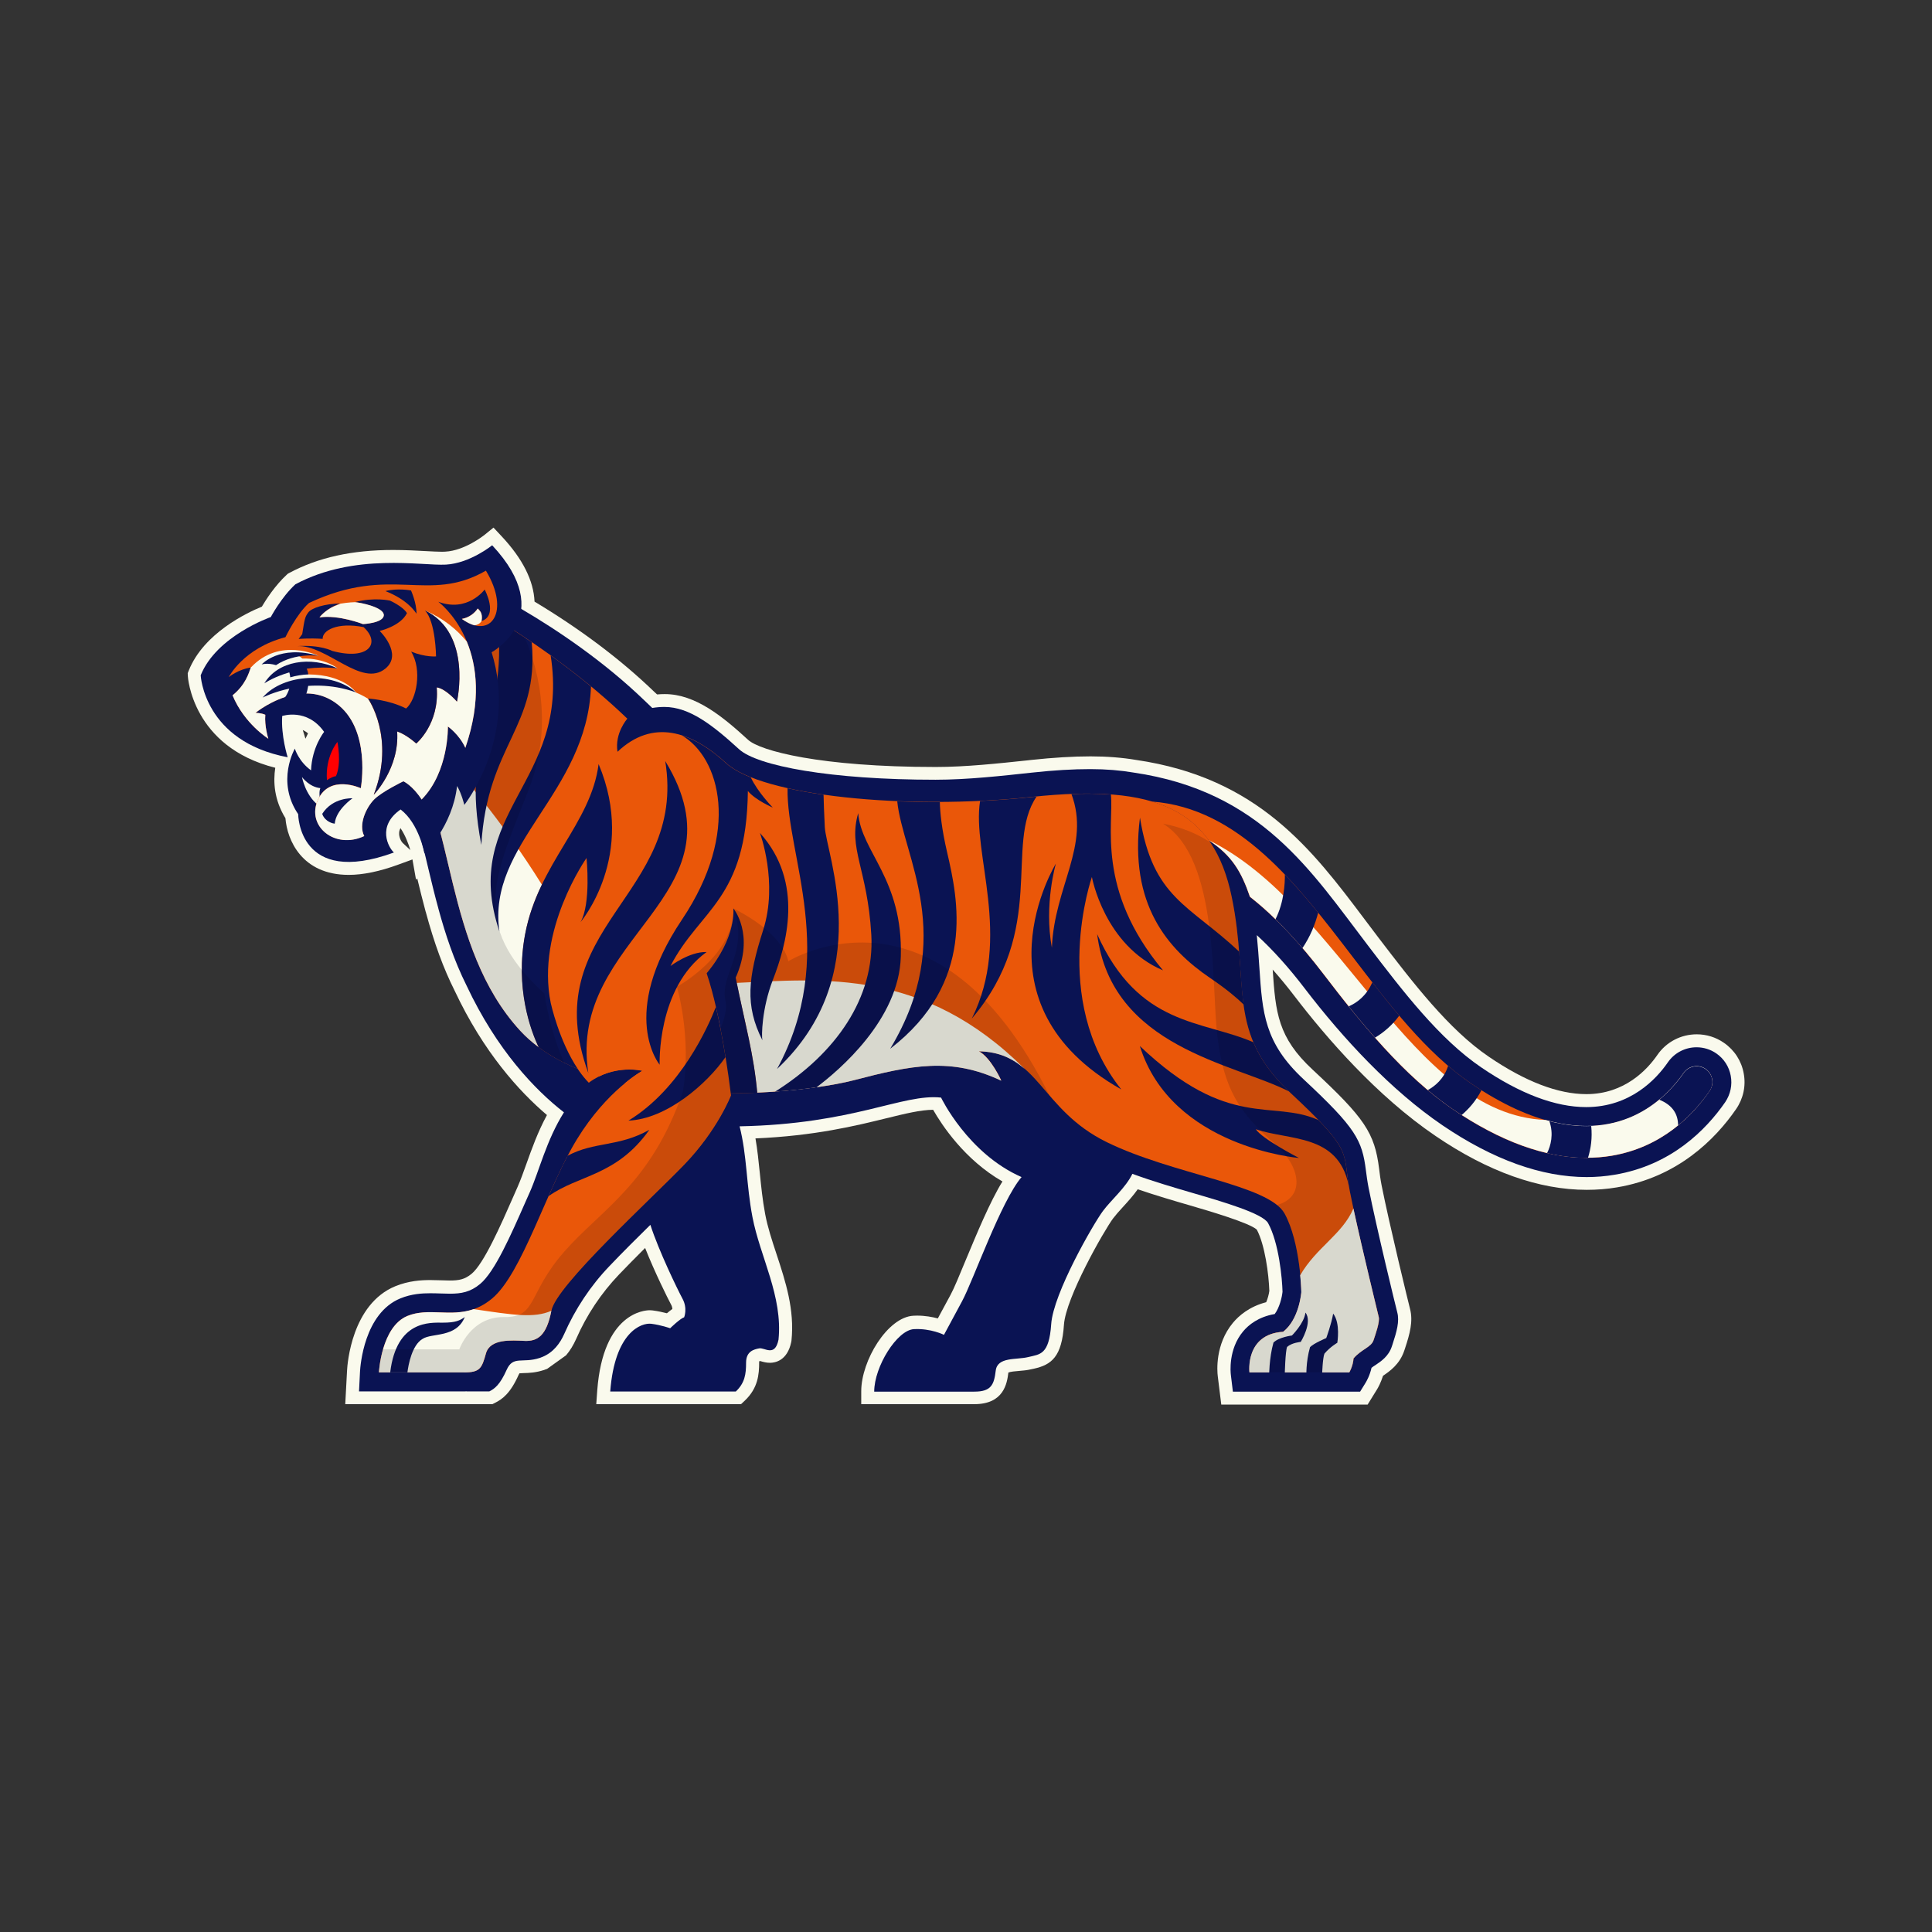 <?xml version="1.0" encoding="UTF-8"?>
<!-- Generator: Adobe Illustrator 27.7.0, SVG Export Plug-In . SVG Version: 6.00 Build 0)  -->
<svg xmlns="http://www.w3.org/2000/svg" xmlns:xlink="http://www.w3.org/1999/xlink" version="1.1" id="Layer_1" x="0px" y="0px" width="1728px" height="1728px" viewBox="0 0 1728 1728" style="enable-background:new 0 0 1728 1728;" xml:space="preserve">
<rect x="0" y="0" width="1728" height="1728" fill="#333333" stroke="none"/>
<style type="text/css">
	.st0{fill:#FAFAED;}
	.st1{fill:#0A1353;}
	.st2{fill:#EA5709;}
	.st3{opacity:0.14;fill:#02040F;}
	.st4{fill:#FF0001;}
</style>
<g>
	<path class="st0" d="M1092.3,1256.1l-3.1-25.1c-0.6-4.6-2.5-28.5,13.5-47.8c5.4-6.5,14.8-14.6,29.8-18.5c1.3-3,2.4-7,2.8-10.1   c-0.5-14.9-3.9-41-11.2-54.8c-6.5-6.1-43.8-17-59.9-21.7c-14.5-4.2-30.5-8.9-46.6-14.4c-4.1,5.8-8.9,11.1-13.4,16   c-3.3,3.6-6.4,7.1-8.6,10c-8.3,11.2-42.4,71-44,95.2c-1.9,28.5-11,35.8-27,39.3c-0.8,0.2-1.6,0.3-2.4,0.5   c-3.7,0.9-7.4,1.2-11.1,1.5c-2.8,0.2-7.2,0.6-9.2,1.4c-1.2,9.8-4.1,28.3-30.5,28.3H770.3v-11.6c0-27.3,23.5-66.3,46.7-67.5   c1.1-0.1,2.1-0.1,3.2-0.1c7.2,0,13.7,1.2,18.6,2.5c2.8-5.2,6.7-12.5,11.5-21.3c3-5.5,7.8-17.2,13.4-30.7   c9.9-23.7,21.6-52.1,32.9-70.5c-34-19.5-54.4-50.8-62-64.1c-11.3,0.1-24.8,3.4-41.9,7.6c-27.3,6.7-63.8,15.7-117,18   c1.8,10.3,2.8,20.5,3.9,31.1c1.2,11.8,2.4,24,4.8,36.7c2.2,11.7,6.1,23.5,10.2,35.9c8,24.3,16.2,49.4,13.3,77.2l-0.1,0.6l-0.1,0.6   c-3.5,16.8-14.5,18.6-19,18.6c-3.3,0-6.1-0.8-8.2-1.4c-0.2-0.1-0.4-0.1-0.6-0.2c-0.3,0.1-0.7,0.2-0.9,0.3c0,0.2,0,0.5,0,0.9   c0,10.7-1,23-12.8,34.2l-3.4,3.2H533.3l0.9-12.5c5.3-69.4,42.5-71.5,46.8-71.5c1.1,0,2,0.1,3,0.2c4.6,0.6,9,1.6,12.5,2.5   c1.8-1.5,3.4-2.8,4.9-3.9c-0.1-1.1-0.4-2.5-1.2-3.9c-3.1-5.8-14.6-28.9-23.2-50.6c-8.9,8.9-16.7,16.8-23.4,23.8   c-16,16.8-28.9,36.1-38.3,57.6c-2.5,5.6-5.5,10.5-9,14.6l-16.9,12.1c-0.5,0.2-0.9,0.4-1.4,0.5c-0.4,0.2-0.9,0.3-1.3,0.5   c-7.6,2.5-13.7,2.7-18.2,2.8c-1.3,0-3,0.1-3.9,0.2c-0.2,0.3-0.4,0.7-0.7,1.3c-7.4,16.6-14.5,21.8-21.1,25.1l-2.4,1.2H308.8l1.6-30   c0.3-6.1,4.2-59.5,43.2-75.5c11.8-4.8,22.9-5.5,31.2-5.5c3.3,0,6.5,0.1,9.6,0.2c2.7,0.1,5.3,0.2,7.8,0.2c8.2,0,13.4-0.9,19.6-6   c11-9.1,26.2-43.7,37.3-69l4-9.1c2.5-5.7,5-12.6,7.6-19.9c4.9-13.7,10.3-28.9,18.5-44c-24.7-21-56.7-56.1-82.6-111.3   c-10-19.9-18.2-42.3-25.8-70.4l-0.1-0.2c-2.7-10-5.2-20.1-7.5-29.7l-1.1,1.1l-3.2-18.1l-12.6,4.6c-16.6,6.1-31.6,9.2-44.4,9.2   c-42,0-55.1-31.3-56.6-50.7c-10.2-16.5-11-32.7-9.1-45.1C171.8,668,168,605.3,168,604.6l-0.1-2.5l0.9-2.3   c13.4-33.6,52.4-51.9,65.4-57.2c3.7-6.3,11.9-19,22.2-28.5l1.1-1l1.3-0.7c25.8-13.8,56.2-20.5,92.9-20.5c10.8,0,20.8,0.6,28.9,1   c5.8,0.3,10.9,0.6,14.8,0.6c1,0,2,0,2.9-0.1c17.4-0.9,34.5-14.6,34.7-14.7l8.4-6.8l7.4,7.9c18.7,20,28.5,39.6,29.3,58.3   c41,24.6,76.9,51.6,106.8,80.4l2.8,2.6c2.3-0.2,4.6-0.3,6.9-0.3c27.5,0,51.9,20.2,74.5,40.9c10.7,9.8,64.2,24.3,167.9,24.3   c26.9,0,56.1-3.2,81.8-5.9l3.5-0.4c19.8-2.1,37.2-3.2,53.2-3.2c14.5,0,28.2,1.1,40.7,3.2c109.2,16,157.5,80.3,204.3,142.5   c4.1,5.5,8.2,10.9,12.3,16.3c30.9,40.4,62.8,82.2,98.9,106.7c32.6,22.2,61.9,33.4,87.2,33.4c34.2,0,54.5-22,63.5-35.1   c8-11.6,21.1-18.4,35.2-18.4c8.7,0,17.1,2.6,24.3,7.6c9.4,6.5,15.7,16.2,17.7,27.4c2.1,11.2-0.4,22.6-6.9,32   c-18.5,26.8-52.1,60.8-106.5,69.9c-8.8,1.5-17.9,2.2-27,2.2c-42.7,0-88.3-16.2-135.4-48.3c-52.4-35.6-97.4-87.6-126-125   c-6.5-8.5-13-16.4-19.5-23.7c2.6,38.7,4.7,60.7,35.7,89.5c46.6,43.3,55.5,56.6,59.5,88.7c0.5,4.2,1.1,9,2.2,14.7   c7,35.2,24.3,106.3,25.4,110.4c3,11.2-0.2,22.7-4.4,35.4l-0.6,1.8c-4.1,12.7-13.5,19-19.1,22.8c-2,6.3-4.5,10.8-5.4,12.2l-8.4,13.6   H1092.3z M358.2,740.7c-0.7,1.3-1.1,2.6-1.2,3.9c-0.4,4.4,2.2,8.5,3.2,9.4l6.8,6.3C365.4,754.8,362.5,747.1,358.2,740.7z    M273.2,660.7c0.8-1.8,1.6-3.4,2.3-4.8c-1.5-1.2-3-2.2-4.7-3L273.2,660.7z"></path>
	<g>
		<path class="st1" d="M1548,962.2c-1.5-8.2-6.1-15.3-12.9-20c-5.2-3.6-11.3-5.5-17.7-5.5c-10.2,0-19.8,5-25.6,13.4    c-10.3,15-33.6,40.1-73.1,40.1c-27.6,0-59.1-11.9-93.7-35.4c-37.7-25.6-70.2-68.1-101.6-109.3c-50.4-65.9-95.2-137.7-209.4-154.5    c-11.8-2-24.7-3.1-38.8-3.1c-15.6,0-32.6,1-51.9,3.1c-26.9,2.9-57.9,6.4-86.6,6.4c-93.8,0-159.3-12.3-175.7-27.3    c-23.4-21.4-44.3-37.8-66.7-37.8c-3.7,0-7.3,0.3-10.9,0.9l-6.8-6.5C503.2,556,412.2,516.2,408.5,514.4l-5.1-2.5l-36.1,7l9.1,36.3    c0.8,7.4,5,62.5-25.1,115l-6.5,12.9l7.6,9.1c14.8,17.7,22.7,50.8,31,85.9c2.7,11.4,5.5,22.9,8.7,34.5l0,0c0,0,0,0,0,0.1    c6.3,23.1,14,46.3,25.1,68.6c27.4,58.3,61.5,93.6,87.2,113.6c-15.7,24.9-22.2,52.6-30.5,71.3c0,0,0,0,0,0c-1.3,3-2.6,6-4,9    c-12.9,29.3-27.4,62.5-40.6,73.3c-8.7,7.2-16.8,8.6-26.9,8.6c-2.7,0-5.4-0.1-8.3-0.2c-3-0.1-6-0.2-9.2-0.2    c-7.2,0-16.8,0.5-26.8,4.6c-32.4,13.3-35.8,60.1-36.1,65.4l-0.9,17.8H415c0.9,0,1.7,0,2.5-0.1l-0.1,0.1c0,0,10.2,0,20.2,0    c4.7-2.3,9.6-5.9,15.6-19.4c5.8-12.9,14-5.4,29.7-10.6c0.3-0.1,0.7-0.2,1-0.4c0.4-0.1,0.8-0.3,1.1-0.4l0,0    c10.1-4.1,16-12.4,19.6-20.5c9.9-22.5,23.6-43.2,40.6-60.9c12-12.6,25.2-25.7,36.5-36.8c7.5,23.3,24.3,57.8,28.7,66    c4.8,8.8,1.5,16.7,1.5,16.7c-3.7,1.2-12.5,9.8-12.5,9.8s-8.1-2.9-16.9-4c-8.8-1.1-32.7,7.3-36.7,60.6c0,0,81.5,0,112.3,0    c8.1-7.7,9.2-15.5,9.2-25.8s7.1-11.9,11.7-12.8c4.8-1,14,8.1,17.3-7.7c4-38.9-16.5-74.2-23.3-109.8c-5.6-29.3-4.8-54.8-11.5-81.1    c102.6-2,145.7-29.4,180.2-25.7c0,0,23.9,50,72,71.1c-18.4,21.5-43.3,92.7-53.2,111c-9.9,18.4-16.2,30.1-16.2,30.1    s-11.7-5.9-26.8-5.1c-15.1,0.7-35.6,33.5-35.6,55.9c58.4,0,74.5,0,89.6,0s17.6-6.3,19.1-18.8c1.5-12.5,18.4-9.5,29-12.1    c10.6-2.6,18.7-1.8,20.6-29.4c1.8-27.5,37.8-89.9,46.3-101.3c7.1-9.6,20.5-21,26.3-33.2c18.4,6.7,37.4,12.3,54.9,17.4    c26,7.6,61.7,18,66.5,26.7c9.7,17.7,12.6,49.5,12.9,61.4c-0.5,4.9-2.7,14.2-7,19.9c-14.5,2.5-23.3,9.6-28.3,15.6    c-13.3,15.9-11.2,36.6-10.9,38.9l1.8,14.9h113.8l5-8.1c0.7-1.2,3.6-6.1,5.2-13.2c1.1-0.9,2.3-1.7,3.6-2.5    c4.9-3.3,11.7-7.8,14.6-16.7l0.6-1.8c3.7-11.3,6.4-20.6,4.2-28.7c-1.1-4.1-18.6-75.8-25.6-111.2c-1.2-6.1-1.8-11.1-2.4-15.5    c-3.4-27.2-8.9-38-55.8-81.7c-35-32.6-36.8-59.3-39.5-99.9c-0.6-9.1-1.3-18.7-2.3-29c14.6,13.4,28.9,29.4,42.8,47.6    c34.5,45.1,77.3,91.2,123.3,122.5c45.2,30.7,88.6,46.3,128.9,46.3c8.5,0,16.9-0.7,25.1-2.1c50.5-8.5,81.6-40,98.9-65    C1547.8,978.6,1549.5,970.4,1548,962.2z"></path>
		<path class="st2" d="M1233.2,1177.8c-1.3-4.9-18.8-76.4-25.9-112.3c-7.1-35.9,4.8-34.1-53.1-88c-57.9-53.9-36.4-97-52.5-175.1    c-16.2-78.1-66.7-101.7-179.1-89.6c-112.5,12.1-241.4-1.2-273-30.2c-31.6-29-66-39.8-97.3-10.2c-2.7-16.8,8.8-29.6,8.8-29.6    C488.6,573,401,529.6,401,529.6l-12.9,2.5l5,20c0,0,8.3,64.7-27.1,126.5c40.5,48.4,30.5,168.6,99.3,243.3    c17.6,19.1,42.4,32.2,70.4,40.9c20-9.9,38.9-5.1,38.9-5.1s-6.3,3.4-15.7,11.2c77.6,17,170.2,6.3,204.8-2.8    c51.3-13.4,86.8-20.9,131.9,0.4c0,0-9.2-20.5-20-26.3c53.8,1.3,54.7,52.2,114.4,81.4c59.7,29.2,144.8,38,159,63.9    c14.2,25.9,15,70.1,15,70.1s-1.7,24.2-16.3,35.5c-34.2,2.1-30.1,36.3-30.1,36.3h89.3c0,0,3.3-5.4,3.8-12.5    c7.1-8.3,15.9-10,17.9-16.3C1230.3,1193.5,1234.4,1182.2,1233.2,1177.8z"></path>
		<path class="st0" d="M484.7,791.3c-35.5-56.9-74.1-102.8-106.9-137c-3.3,8.1-7.2,16.2-11.8,24.3c40.5,48.4,30.5,168.6,99.3,243.3    c5,5.4,10.5,10.3,16.6,14.8c-7.1-15.1-21.3-52.9-12.1-101.4C472.8,819.1,478.2,804.6,484.7,791.3z M875.5,940.3    c18.3,0.4,30.5,6.6,41,15.8c0,0,0,0,0,0c-90.2-90.1-180.2-80.6-257.6-77c8.2,39.7,15.4,65.2,18.3,98.2c37.2-1.7,69-6.6,86.4-11.1    c51.3-13.4,86.8-20.9,131.9,0.4C895.6,966.6,886.4,946.2,875.5,940.3z"></path>
		<path class="st2" d="M492.6,897.1c0,0,10.1,46.8,34,71.3c22.9-17,47.9-10.6,47.9-10.6s-31.4,17-58.5,61.2    c-27.1,44.2-48.9,120.2-76.1,142.6c-27.1,22.3-52.1,5.9-75.5,15.4c-23.4,9.6-25.5,50.5-25.5,50.5s61.7,0,76.1,0    c14.4,0,16-3.7,19.7-17c3.7-13.3,22.9-11.7,34.6-11.2c11.7,0.5,19.7-4.8,23.9-27.1s88.3-98.9,118.6-130.3    c30.3-31.4,42-62.2,42-62.2S646,911.7,632,870.5c27.1-32.5,23.9-58,23.9-58L492.6,897.1z"></path>
		<path class="st0" d="M1210.5,1080.9c-9.9,23.2-33.1,34.6-47.6,59.7c0.9,9,1,15.1,1,15.1s-1.7,24.2-16.3,35.5    c-34.2,2.1-30.1,36.3-30.1,36.3h89.3c0,0,3.3-5.4,3.8-12.5c7.1-8.3,15.9-10,17.9-16.3c1.7-5.2,5.8-16.5,4.6-20.9    C1232.1,1173.5,1218.7,1118.7,1210.5,1080.9z"></path>
		<path class="st1" d="M1182.5,1229.4c0,0,0.5-15,2.1-18.7c5.3-6.2,11.5-9.7,11.5-9.7s3-17.5-3.7-26.1c-1.6,9.5-6.2,21.9-6.2,21.9    s-11.1,4.6-14.5,8.1c-3.9,13.8-3.2,25.8-3.2,25.8C1168.5,1229.6,1182.5,1229.4,1182.5,1229.4z"></path>
		<path class="st0" d="M434.6,1210.5c3.7-13.3,22.9-11.7,34.6-11.2c11.7,0.5,19.6-4.8,23.9-26.9c-15.6,6.8-34.1,3.7-69.5-1.5    c-20.9,7.3-40.5-1.6-59.2,6.1c-23.4,9.6-25.5,50.5-25.5,50.5s61.7,0,76.1,0C429.3,1227.5,430.9,1223.8,434.6,1210.5z"></path>
		<path class="st1" d="M1149.1,1229.4c0,0,0.5-21,2.1-24.7c4.2-3.8,12.2-4.5,12.2-4.5s10.9-17.7,4.2-26.2    c-1.1,9.6-12.1,20.5-12.1,20.5s-11.6,1.4-16.5,6.3c-3.9,13.8-3.9,29.9-3.9,29.9C1135,1229.6,1149.1,1229.4,1149.1,1229.4z"></path>
		<path class="st1" d="M396.1,1183c-11.2,0-41.4-2.5-47.1,44.5c4.3,0,9.6,0,15.4,0c0.8-6.5,4-24.5,13.6-30c8.4-5.5,30-0.7,37.7-19.5    C411.2,1181.1,407.5,1183,396.1,1183z"></path>
		<path class="st2" d="M1525.5,956.2c-6.4-4.4-15.2-2.8-19.7,3.6c-19.6,28.3-77.2,85.9-190.3,9.1c-39.9-27.1-73.3-70.8-105.6-113    c-50.1-65.5-101.9-133.2-179.8-139c22.3,6.6,38.9,17.9,51,34.8c20.9,13.7,29.2,28.1,36.8,50.5c23.2,18.2,44.9,41.7,65.8,69.1    c33.6,44,72.1,91.3,115.9,121c42.4,28.8,82.5,43.3,119.4,43.3c7.6,0,15-0.6,22.3-1.8c44.6-7.5,72.3-35.6,87.7-58    C1533.5,969.4,1531.9,960.6,1525.5,956.2z"></path>
		<path class="st1" d="M655.9,812.5c0,0,3.2,25.5-23.9,58c12.7,37.4,20.3,96.9,21.6,107.4c8.1,0,16-0.2,23.7-0.6    c-3.1-34.4-10.7-60.4-19.3-102.9C675.4,835.6,655.9,812.5,655.9,812.5z"></path>
		<path class="st1" d="M609.9,657.8c33.8,19.7,53,85.9,0,164.8C552.8,907.8,590,952.3,590,952.3s-2.7-68.6,42-100.8    c-15.2-0.5-32.3,12.5-32.3,12.5c26-50.7,68.1-59,69.2-156.5c7,8.3,22.3,14.8,22.3,14.8s-13.4-13.6-19.7-27    c-9.4-3.8-16.9-8-21.9-12.5C636.7,670.9,623.3,662.1,609.9,657.8z"></path>
		<g>
			<path class="st1" d="M492.6,897.1c-13.4-65.2,32-129.7,32-129.7s4.2,40.8-5.4,57.4c0,0,50.7-59.5,16.2-141.4     c-6.8,53.3-53.6,88.6-65.7,151.9c-9.2,48.5,4.9,86.4,12.1,101.4c10.4,7.7,22.2,14.1,35,19.4C499.9,930.9,492.6,897.1,492.6,897.1     z"></path>
			<path class="st1" d="M526.2,959.7c-19.1-123.1,143.2-157,68.8-279C614.6,801.8,478.4,828.7,526.2,959.7z"></path>
			<path class="st1" d="M562.1,1002.3c34.5-1.5,70.4-33.2,86.8-56.8c-2.2-13.5-5.1-29.5-8.6-44.9     C633.5,918,608.9,973.8,562.1,1002.3z"></path>
			<path class="st1" d="M490.6,1069.9c26.9-19.3,60.7-17.8,90.2-59.4c-27.7,15.6-49.1,10.3-73.1,23.2     C501.8,1044.9,496.2,1057.3,490.6,1069.9z"></path>
			<path class="st1" d="M679.7,745c0,0,16.5,44.2,2.9,86.8c-13.6,42.6-16.5,67.5-0.7,98.6c-0.9-3.4-0.6-28.3,9.4-54.1     C703.3,845.2,719.7,789.4,679.7,745z"></path>
			<path class="st1" d="M695,956.1c89.2-83.6,43.9-192.3,42.7-216.5c-0.6-12.5-1-22.2-1.1-28.8c-11.5-1.6-22.3-3.6-32.2-5.8     C703.3,765.1,750.3,854.3,695,956.1z"></path>
			<path class="st1" d="M767.6,727.3c-9.3,31.6,8.3,49.7,11.7,108.7c3.2,56.6-31.8,106.2-86.1,140.4c13.5-1,26.1-2.3,37.1-3.9     c20.2-15.2,73.8-60.5,75.4-116.9C807.7,786,770.2,761.9,767.6,727.3z"></path>
			<path class="st1" d="M1179.2,1001.8c-41.7-18.7-80.1,9.5-159.7-66.2c28.2,90.7,142.3,100.1,142.3,100.1s-33-17-38.6-25.7     c30.2,10.3,73.3,3.9,83,49.8c0,0,0,0,0,0C1202.3,1035.4,1206.4,1029.8,1179.2,1001.8z"></path>
			<path class="st1" d="M475.6,574.4c-10.9-7.4-21.2-14-30.4-19.6c9,96.8-34,99.6-14.7,200.9C435.8,665.5,482.4,650.7,475.6,574.4z"></path>
			<path class="st1" d="M1082.3,874.7c14.5,9.8,23.8,17.7,30,23.7c-2-14.6-2.6-30-3.9-47.2c-45.1-42.3-77.2-47.7-88.8-119.9     C1009.7,809.1,1044.4,848.9,1082.3,874.7z"></path>
			<path class="st1" d="M1121,932.2c-45.9-20-102.6-13.8-139.7-96.7c12.8,101.5,122.3,115.5,171.6,140.7     C1136.9,961.1,1127.1,946.7,1121,932.2z"></path>
			<path class="st1" d="M528.6,614c-12.2-10.1-24.4-19.4-36.1-27.8c17.9,113.8-81.7,139.9-45.8,247C435.2,754.3,524.9,710,528.6,614     z"></path>
			<path class="st1" d="M927.1,712.5c-1.5,0.2-3,0.3-4.5,0.4c-15.1,1.6-30.6,2.8-46,3.5c-7.5,46.5,29,121.7-7.4,194.6     C937.1,831,898,755.3,927.1,712.5z"></path>
			<path class="st1" d="M976.6,784.4c0,0,11.1,61.2,63.6,83.5c-60.5-72.3-43.7-131.2-46.6-157.3c-10.8-0.8-22.6-0.9-35.3-0.4     c17.2,45.9-15.3,82.8-17.5,137.4c-7.2-38.6,3.6-75.2,3.6-75.2s-77.1,125.3,58.5,202C938.4,893.8,976.6,784.4,976.6,784.4z"></path>
			<path class="st1" d="M840.6,717.4c-12.9,0.1-25.7-0.2-38.1-0.7c5,49.1,54.1,121.1-6.3,221.3c77.1-59.4,60.5-134.2,51-175.3     C842.1,740.9,840.8,726.3,840.6,717.4z"></path>
		</g>
		<path class="st0" d="M1118,802.1c23.2,18.2,44.9,41.7,65.8,69.1c33.6,44,72.1,91.3,115.9,121c42.4,28.8,82.5,43.3,119.4,43.3    c7.6,0,15-0.6,22.3-1.8c44.6-7.5,72.3-35.6,87.7-58c4.4-6.4,2.8-15.2-3.6-19.7c-6.4-4.4-15.2-2.8-19.7,3.6    c-15.2,22.1-53.7,61.9-123.4,42.1c-120.2-4.6-183.5-192.5-301.2-250.2C1102.1,765.4,1110.3,779.8,1118,802.1z"></path>
		<g>
			<path class="st1" d="M1140.8,822.2c8.2,8,16.2,16.6,24.1,25.8c7-10.3,11.4-21.3,14.1-31.7c-9.7-11.9-19.6-23.4-29.8-34.1     C1149.3,790.1,1148.5,806.9,1140.8,822.2z"></path>
			<path class="st1" d="M1385.8,1002.8c4,11.8,1.2,22-2.1,28.6c12.1,2.8,23.8,4.2,35.3,4.2c0.5,0,0.9,0,1.3,0     c2.6-8.2,4-17.8,2.9-28.5C1412,1007.6,1399.5,1006.3,1385.8,1002.8z"></path>
			<path class="st1" d="M1295.2,953.3c-3.7,11.8-12,18.3-18.2,21.7c7.4,6.2,14.9,12,22.7,17.3c2.6,1.7,5.1,3.4,7.6,5     c6.5-5.5,12.9-12.8,17.7-22.2c-3.1-2-6.3-4-9.5-6.2C1308.6,964.2,1301.8,958.9,1295.2,953.3z"></path>
			<path class="st1" d="M1206.3,900.1c7.6,9.5,15.4,18.8,23.5,28c7.4-4.4,15.2-10.8,21.7-19.7c-8.2-9.7-16.2-19.6-24.1-29.8     C1222.1,891,1213.2,897.1,1206.3,900.1z"></path>
			<path class="st1" d="M1525.5,956.2c-6.4-4.4-15.2-2.8-19.7,3.6c-4.8,7-12,15.7-21.7,23.8c11.4,4.6,16.8,12.4,16.8,23     c12.1-9.9,21.3-20.9,28.2-30.8C1533.5,969.4,1531.9,960.6,1525.5,956.2z"></path>
		</g>
		<g>
			<path class="st3" d="M465.3,922c10.7,11.7,24.2,21.1,39.3,28.6c-6.4-14.4-13.2-34.6-17.8-62.1c-68.6-62.6-43.7-105.5-13.6-183.2     c23.6-60.8,5.1-114.7-4-135.2c-38.8-25.8-68.2-40.4-68.2-40.4l-12.9,2.5l5,20c0,0,8.3,64.7-27.1,126.5     C406.4,727.1,396.4,847.3,465.3,922z"></path>
			<path class="st3" d="M938.8,980.2C838.2,776.7,705,859.8,705,859.8s-2.2-23.7-49.1-47.3c14.6,38.7-12.4,58.6-7,82.7     c1.5,6.5-0.6,15.4-4.5,25c-3.3-17.1-7.5-35.1-12.5-49.7c27.1-32.5,23.9-58,23.9-58c1.5,41.9-50.4,70.1-50.4,70.1     s13.5,44.5,5.4,93.7c-28.2,82.4-73.5,105.8-106.4,143.5c-32.9,37.7-23.7,58.6-53.6,58.2s-40,28.9-40,28.9h-68.4     c-3.2,11-3.7,20.6-3.7,20.6s61.7,0,76.1,0c14.4,0,16-3.7,19.7-17c3.7-13.3,22.9-11.7,34.6-11.2c11.7,0.5,19.7-4.8,23.9-27.1     c4.3-22.3,88.3-98.9,118.6-130.3c30.3-31.4,42-62.2,42-62.2s-0.1-0.6-0.2-1.7c47.1-0.2,89.1-6.3,110.1-11.7     c51.3-13.4,86.8-20.9,131.9,0.4c0,0-9.2-20.5-20-26.3C907.5,941.1,920.8,959.3,938.8,980.2z"></path>
		</g>
		<g>
			<path class="st1" d="M440.2,487.7c0,0-19.8,16.1-41.4,17.3c-21.6,1.2-81.5-10.8-134.6,17.6c-12.7,11.7-22,29.3-22,29.3     s-48.6,16.9-62.7,52.1c0,0,2.7,59,77.8,73.3c0,0-6.1-19.1-4.9-36.9c0,0,22.2-7.5,37.5,14.2c0,0-10.9,13.4-11.7,34.4     c-11.1-7.9-14.5-19.4-14.5-19.4s-17,29.2,3,58.6c0,0,0.1,65.5,85.6,34.3c-5-4.6-15.4-23.6,6-38.5c16.6,12.7,21.3,39.3,21.3,39.3     s25.1-24.2,29.2-60.3c4,6.6,6.5,16.9,6.5,16.9s48-60.7,24.4-136.5C439.8,583.4,499.4,551,440.2,487.7z"></path>
			<path class="st0" d="M286.5,716.5c0,0-1.7-7.4,0-11.6c-10-1-16.4-9.9-16.4-9.9S273,711,284.4,720     C285.1,718.8,286.5,716.5,286.5,716.5z"></path>
			<path class="st2" d="M434.6,510.4c-52,29.9-84.4-5.8-158.2,28.9c-11.2,9.9-21.1,30.6-21.1,30.6c-37.8,9.9-50.7,35.7-50.7,35.7     s8.8-7.1,19.7-8.5c-1.7,4.8-4.8,15.6-16.3,24.8c10.5,25.5,32,38.8,32,38.8s-3.6-11.3-2.7-21.4c-3.7-1.7-8.8-1.7-8.8-1.7     s38.8-32,71.4-9.2c32.7,22.8,22.8,76.5,22.8,76.5s-27.9-12.9-38.4,10.5c-10.5,23.5,15.3,44.6,41.5,32.3     c-5.4-10.2,1.7-25.5,8.8-32.7c7.1-7.1,26.2-16.3,26.2-16.3s8.2,3.7,16.3,16.3c24.5-24.8,23.5-65.3,23.5-65.3s10.2,7.1,15.6,19.1     c31-90.2-24.2-130.6-24.2-130.6c26.2,9.9,41.5-10.9,41.5-10.9s12.5,23.2-2.8,28.2c1.4-7.6-2-9.7-3.4-11.3c-3,4.3-7.5,8-14.2,9.3     C439.3,572.6,456.7,546.8,434.6,510.4z"></path>
			<path class="st0" d="M417.5,573.8c-8.8-10.6-20.4-20.5-37.4-27.8c42.7,20.7,28.6,81.5,28.6,81.5s-10.1-11.7-18.1-12.7     c2.6,32.9-18.3,50.2-18.3,50.2s-8.7-8-17.1-10.8c2.3,32.9-20.9,56.6-20.9,56.6c19.7-50.9-5.2-85.9-5.2-85.9s-4.6-3-10.9-5.6     c-13.8-10.7-46-8.1-46-8.1l-7.2,5.1l-1.1,4.9c11.4-2.1,24.1-1.1,36,7.3c32.7,22.8,22.8,76.5,22.8,76.5s-27.9-12.9-38.4,10.5     c-10.5,23.5,15.3,44.6,41.5,32.3c-5.4-10.2,1.7-25.5,8.8-32.7c7.1-7.1,26.2-16.3,26.2-16.3s8.2,3.7,16.3,16.3     c24.5-24.8,23.5-65.3,23.5-65.3s10.2,7.1,15.6,19.1C430.8,626.5,426.3,595.1,417.5,573.8z"></path>
			<path class="st1" d="M288.2,727.9c1.4,4.8,6.6,8.3,11.2,8.8c1-12.5,15.9-22.7,15.9-22.7S297.8,712.9,288.2,727.9z"></path>
			<path class="st0" d="M275.8,603.2c-4.2-3.5-5-8.8-5-8.8s26.1,1.8,31.2,3.4c0,0-11.3-9.3-31.6-8.8c-2.5-2.3-6.5-4.4-6.5-4.4     l-30,9.7c-6.2,0.9-9.6,2.8-9.6,2.8c-1.7,4.8-4.8,15.6-16.3,24.8c10.5,25.5,32,38.8,32,38.8s-3.6-11.3-2.7-21.4     c-3.7-1.7-8.8-1.7-8.8-1.7s14.8-12.2,33.8-16.1l1.4-4.9c0,0,0.5-2.8,1.3-3c25.6-9.4,53.3,5.7,53.3,5.7S308.3,603.5,275.8,603.2z"></path>
			<path class="st4" d="M292.4,697.8c0,0,4.3-3.1,8.1-3.6c5.2-11.8,1.3-30.6,1.3-30.6S290.8,676.4,292.4,697.8z"></path>
			<path class="st1" d="M334.3,710.8c0,0,23.2-23.7,20.9-56.6c8.5,2.8,17.1,10.8,17.1,10.8s20.9-17.4,18.3-50.2     c8,0.9,18.1,12.7,18.1,12.7s14.1-60.8-28.6-81.5c9.6,10.1,9.9,41.1,9.9,41.1s-9.4,0.9-22.3-4.3c10.1,16.2,4.9,43-4.5,50.9     c-15.7-8-34-8.9-34-8.9S354,659.8,334.3,710.8z"></path>
			<path class="st1" d="M234.9,623.9c0,0,39.2-20.5,83.3-4.7C297.7,600.7,253.7,602,234.9,623.9z"></path>
			<path class="st1" d="M236.4,611.2c0,0,25.8-17.9,65.6-13.4C277.6,586.7,248.7,590.9,236.4,611.2z"></path>
			<path class="st1" d="M259,602.3c0.3,1.2,0.5,2.4,0.6,3.5c5.2-1.5,10.7-2.4,16.2-2.6c-0.6-3.7-2-7.3-4.5-10.7     c-5.9,0.9-11.1,2.3-15.6,3.7C257.2,597.7,258.3,599.7,259,602.3z M259.5,612.5c-1.2,7.8-5.8,12.8-5.8,12.8l17,3.1     c0,0,4.7-8.3,5.3-18.2C270.1,610.6,264.5,611.4,259.5,612.5z M238.2,592.2c0,0,5.3-1,10.7,0.3c4.6-2.8,9.9-4.7,15.4-5.7     C252.5,581.6,238.2,592.2,238.2,592.2z"></path>
			<path class="st1" d="M267.1,571.5l3.2-4.3c2.2-13.9,2.5-15.5,5.5-19.5c3-4,14.9-7.8,28.6-7.9c-12.8,4.1-18.7,12.4-18.7,12.4     c17.2-2.5,38.9,6,38.9,6s18.6-0.9,18.6-8.1c0-7.2-22.6-11.5-26.2-11.5c17.9-4.7,31.8-1.4,31.8-1.4s11.5,5.1,15.2,11.2     c-5.8,11.7-24.4,15.9-24.4,15.9s21,20.5,5.2,33.6c-21.4,17.7-52.5-21.5-79.2-20c21.1-1.4,31.6,4.3,31.6,4.3     c32.5,8.8,43.7-6.9,28-21.3c-23.8-4.7-37,3.1-36.6,10.5C275.6,570.6,267.1,571.5,267.1,571.5z"></path>
			<path class="st1" d="M344.7,528.7c0,0,18.8,6.5,27.8,20.2c0.2-9.6-4.9-20.8-4.9-20.8S355.3,525.8,344.7,528.7z"></path>
			<path class="st0" d="M430.7,555.6c1.4-7.6-2-9.7-3.4-11.3c-3,4.3-7.5,8-14.2,9.3c4,2.9,7.7,4.7,11.2,5.7     C426.8,559,429,558,430.7,555.6z"></path>
			<path class="st0" d="M285.8,552.2c17.2-2.5,38.9,6,38.9,6s18.6-0.9,18.6-8.1c0-6.9-20.5-11.1-25.5-11.5l-0.6,0     c0,0-5.5,0.1-12.6,1.3l-5.2,2.1C290.1,546.1,285.8,552.2,285.8,552.2z"></path>
			<path class="st0" d="M284.9,586.6c0,0-34.7-17.3-60.6,10.5c2.9,1,7.4,0,7.4,0S249.4,578.9,284.9,586.6z"></path>
			<path class="st1" d="M284.9,586.6c0,0-20.6-3.2-38,8.3c-7.9-2.3-12.9-0.6-12.9-0.6S249.9,576.3,284.9,586.6z"></path>
		</g>
		<path class="st3" d="M1210.7,1215c7.1-8.3,15.9-10,17.9-16.3c1.7-5.2,5.8-16.5,4.6-20.9c-1.3-4.9-18.8-76.4-25.9-112.3    c-7.1-35.9,4.8-34.1-53.1-88c-57.9-53.9-36.4-97-52.5-175.1c-4.1-19.6-10.3-35.8-19.1-48.8c-17.6-12-35.5-15.5-42.4-16.9    c50.4,31,42.9,144.5,48.7,190.4c5.7,45.9,18.6,67.7,51.9,96.5c21.6,18.7,27.8,46.8,1.3,54.2c3,2.4,5.4,5,6.9,7.7    c14.2,25.9,15,70.1,15,70.1s-1.7,24.2-16.3,35.5c-34.2,2.1-30.1,36.3-30.1,36.3h89.3C1206.9,1227.5,1210.3,1222.1,1210.7,1215z"></path>
	</g>
</g>
</svg>
